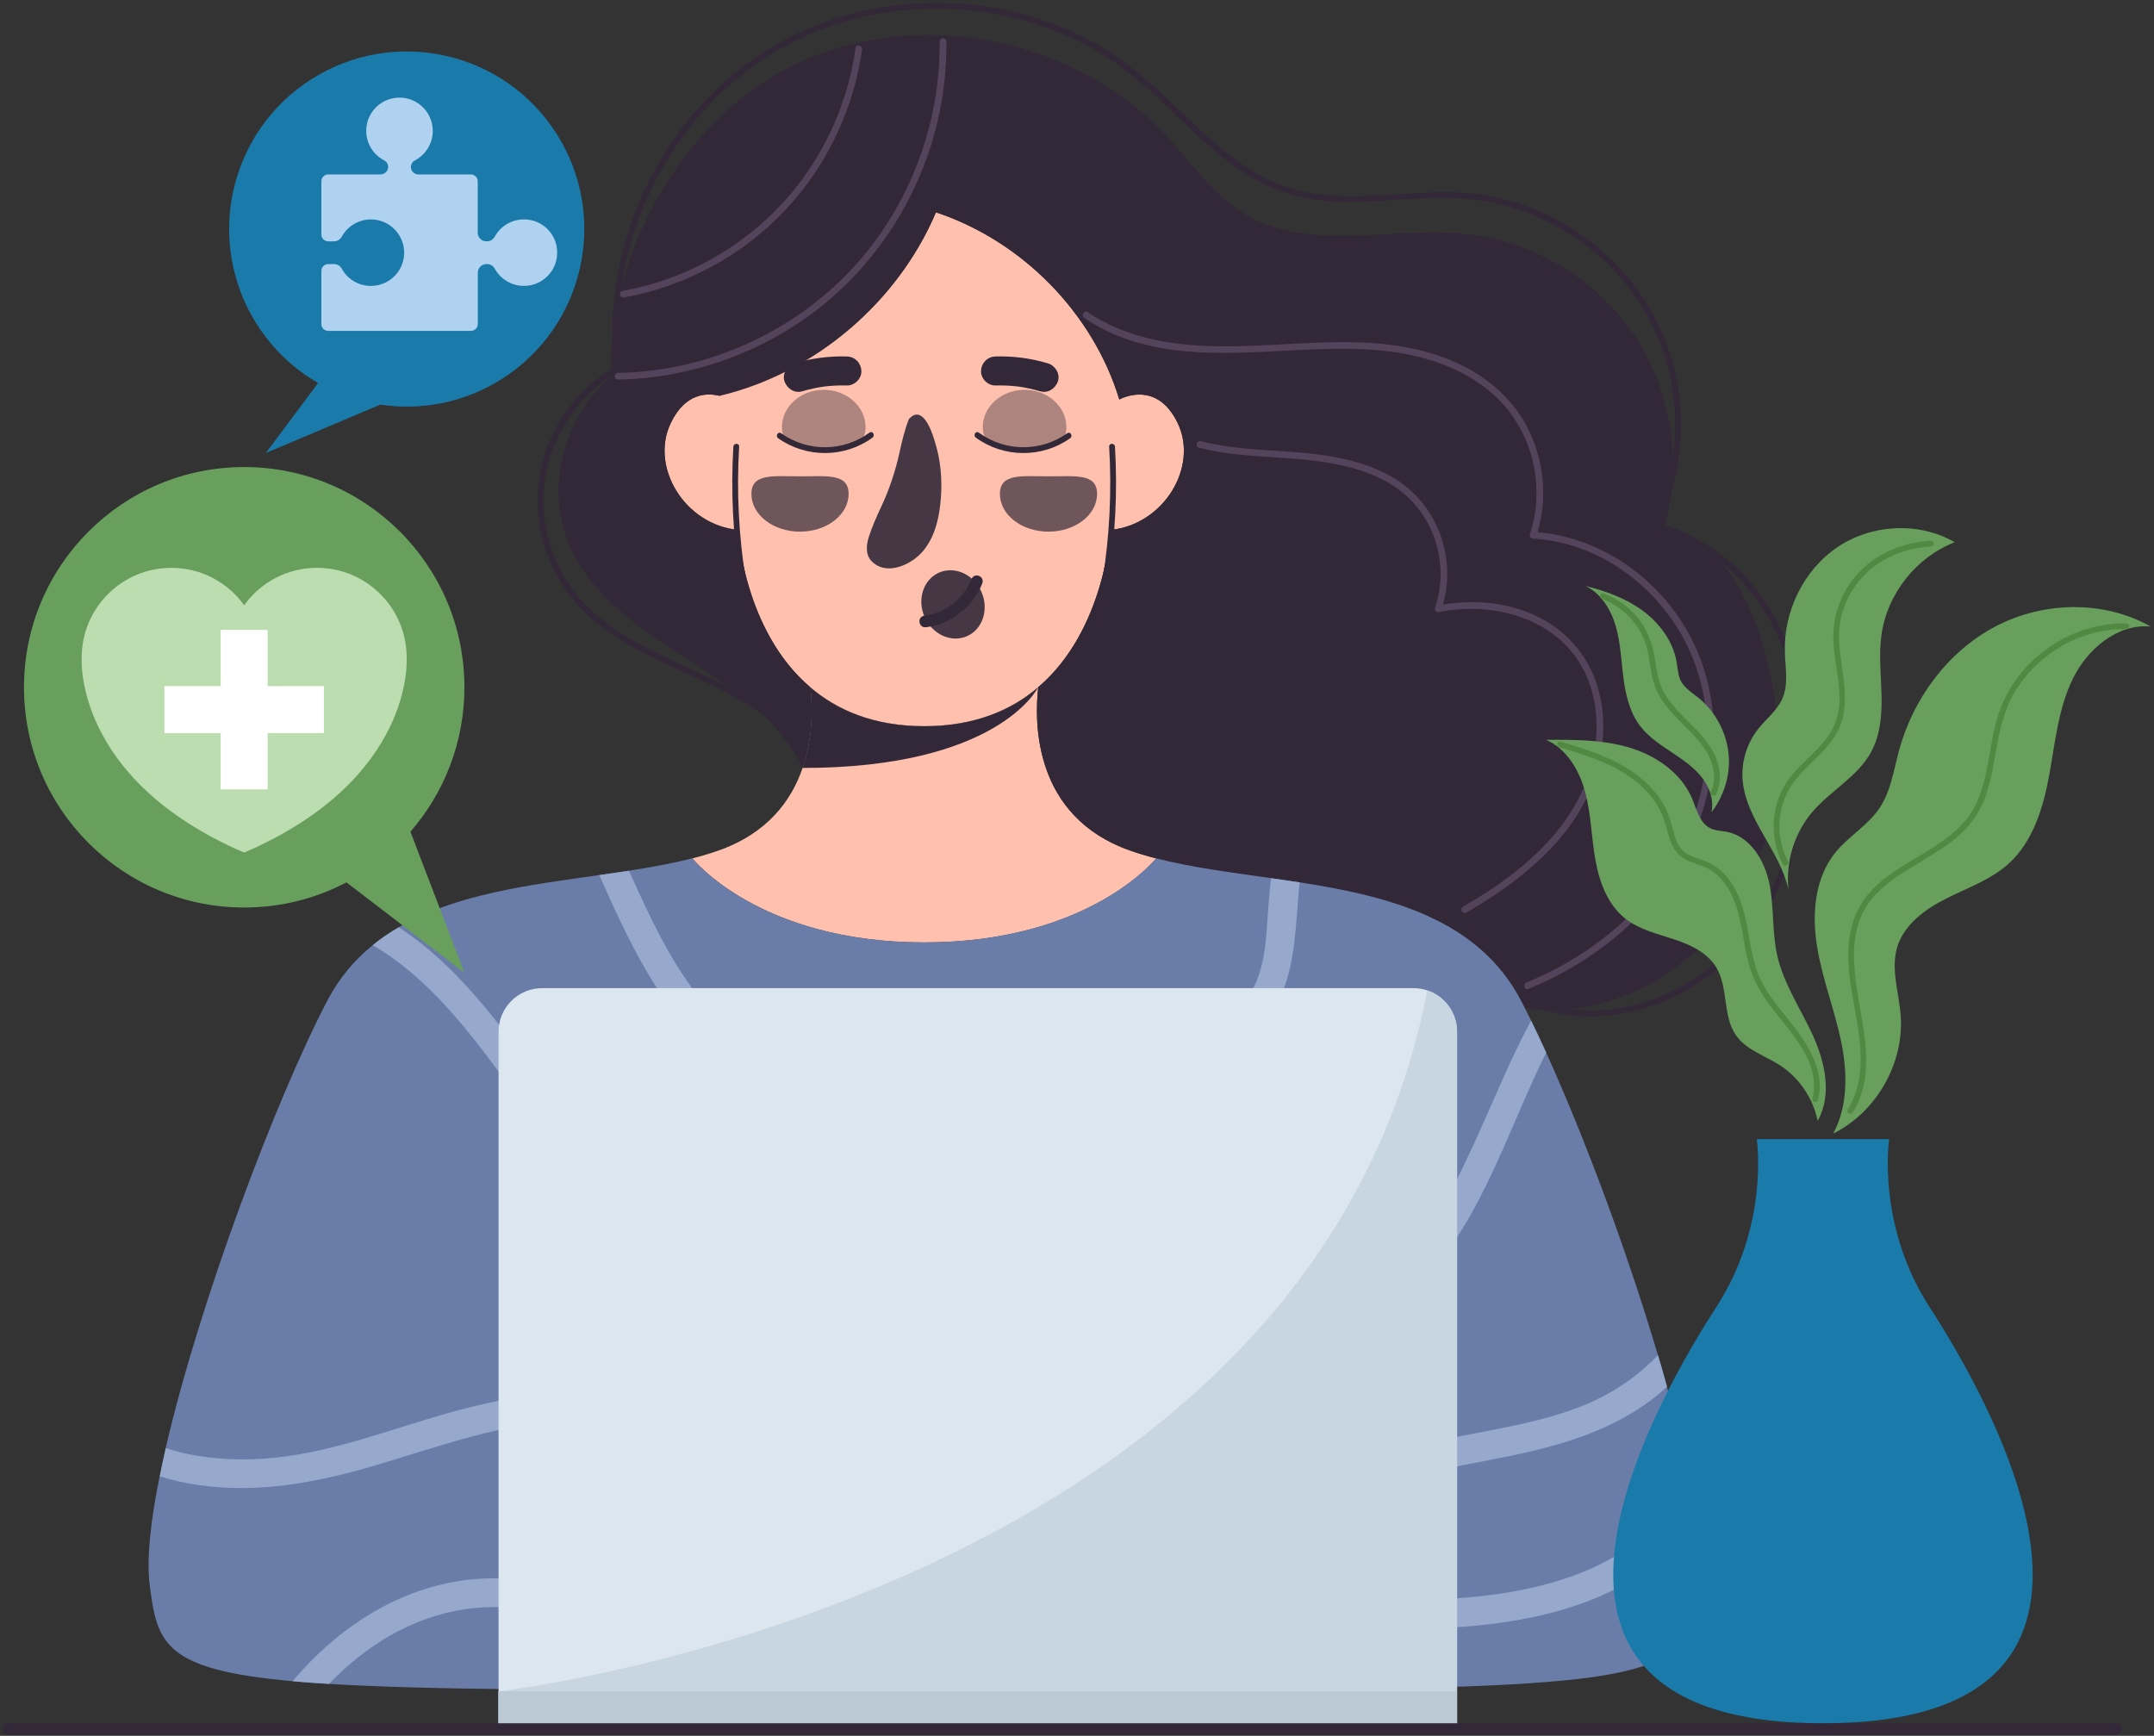 <svg width="371" height="299" viewBox="0 0 371 299" fill="none" xmlns="http://www.w3.org/2000/svg">
<rect x="0" y="0" width="371" height="299" fill="#333333" stroke="none"/>
<g id="youth-workers" clip-path="url(#clip0_1052_118)">
<g id="Group">
<g id="Layer 2">
<g id="Layer 1">
<g id="Group_2">
<g id="Group_3">
<g id="Group_4">
<path id="Vector" d="M199.131 147.859C199.131 147.859 187.701 162.339 159.191 162.339C130.681 162.339 119.261 147.859 119.261 147.859C120.841 147.459 122.351 146.999 123.801 146.489C132.211 143.509 136.321 137.899 138.241 132.279C140.111 126.839 139.911 121.409 139.571 118.379C144.191 122.329 150.531 125.089 159.201 125.089C167.871 125.089 174.211 122.329 178.831 118.379C178.141 124.529 178.041 140.619 194.591 146.479C196.041 146.989 197.561 147.449 199.141 147.849L199.131 147.859Z" fill="#FFC1AE"/>
<path id="Vector_2" d="M192.801 68.796L192.911 68.756C192.911 68.756 199.171 65.276 202.831 72.836C206.491 80.386 200.461 90.396 191.241 91.276C191.241 91.276 190.371 108.526 178.821 118.366C174.201 122.326 167.861 125.086 159.181 125.086C150.501 125.086 144.171 122.326 139.551 118.376C127.991 108.516 127.121 91.276 127.121 91.276C117.901 90.396 111.881 80.386 115.541 72.836C118.081 67.596 121.851 67.656 123.931 68.186L123.961 68.056C140.381 64.166 154.621 52.076 161.201 36.566C176.021 41.486 188.211 53.856 192.781 68.796H192.801Z" fill="#FFC1AE"/>
<path id="Vector_3" d="M178.81 118.379C178.6 118.799 171.58 132.279 138.23 132.279C140.1 126.839 139.9 121.409 139.56 118.379C144.18 122.329 150.52 125.089 159.19 125.089C167.86 125.089 174.2 122.329 178.82 118.379H178.81Z" fill="#322838"/>
<g id="Vector_4" style="mix-blend-mode:overlay" opacity="0.7">
<path d="M146.161 85.077C146.161 88.667 142.411 91.577 137.791 91.577C133.171 91.577 129.421 88.667 129.421 85.077C129.421 81.487 133.171 82.047 137.791 82.047C142.411 82.047 146.161 81.487 146.161 85.077Z" fill="#322838"/>
</g>
<g id="Vector_5" style="mix-blend-mode:overlay" opacity="0.4">
<path d="M149.081 73.578C149.081 77.128 145.861 77.548 141.881 77.548C137.901 77.548 134.681 77.128 134.681 73.578C134.681 70.028 137.901 67.148 141.881 67.148C145.861 67.148 149.081 70.028 149.081 73.578Z" fill="#322838"/>
</g>
<path id="Vector_6" d="M161.211 36.567C154.631 52.087 140.351 64.297 123.941 68.187C121.861 67.657 118.091 67.597 115.551 72.837C111.891 80.387 117.911 90.397 127.131 91.277C127.131 91.277 128.001 108.527 139.561 118.377C139.901 121.407 140.101 126.837 138.231 132.277C134.311 124.017 126.211 118.567 118.491 113.597C110.551 108.487 102.191 102.957 98.271 94.377C93.751 84.497 96.941 71.817 105.251 64.957C104.551 42.717 118.711 18.587 139.241 10.047C159.861 1.457 185.541 6.997 200.801 23.317C205.151 27.977 208.811 33.477 214.261 36.787C225.531 43.617 240.021 38.867 253.101 40.397C264.571 41.747 275.311 48.377 281.651 58.017C287.871 67.467 289.771 79.657 286.741 90.547L286.851 90.577C295.291 92.667 300.441 101.227 303.121 109.507C307.781 123.847 307.651 140.197 300.351 153.397C293.061 166.597 277.891 175.757 262.961 173.707L262.731 173.827C262.491 173.347 262.251 172.887 262.021 172.437C250.571 150.467 219.961 153.247 199.121 147.857C197.541 147.457 196.021 146.997 194.571 146.487C178.021 140.617 178.121 124.527 178.811 118.377C190.361 108.527 191.231 91.287 191.231 91.287C200.451 90.407 206.481 80.397 202.821 72.847C199.161 65.287 192.901 68.767 192.901 68.767L192.791 68.807C188.221 53.857 176.021 41.497 161.211 36.577V36.567Z" fill="#322838"/>
<path id="Vector_7" d="M149.771 74.517C145.231 77.837 139.121 77.877 134.531 74.627C134.001 74.257 133.501 75.117 134.031 75.487C138.871 78.927 145.481 78.887 150.281 75.377C150.791 74.997 150.301 74.137 149.781 74.517H149.771Z" fill="#322838"/>
<path id="Vector_8" d="M127.311 76.929C127.351 76.289 126.351 76.289 126.311 76.929C125.851 84.689 126.251 92.469 127.491 100.139C127.591 100.769 128.561 100.499 128.451 99.869C127.231 92.289 126.851 84.589 127.311 76.929Z" fill="#322838"/>
<path id="Vector_9" d="M138.571 129.017C135.441 124.457 130.911 121.247 126.081 118.677C121.061 116.007 115.751 113.947 110.731 111.277C105.531 108.517 100.661 105.017 97.521 99.937C94.011 94.247 92.721 87.197 94.211 80.667C95.631 74.447 99.441 68.787 104.671 65.147C105.321 64.697 105.991 64.277 106.681 63.887C107.241 63.567 106.741 62.707 106.181 63.027C100.581 66.217 96.261 71.437 94.101 77.497C91.841 83.817 92.221 90.857 94.871 96.997C97.351 102.757 101.791 107.107 107.081 110.347C112.051 113.397 117.491 115.547 122.721 118.087C127.761 120.537 132.761 123.407 136.401 127.767C136.871 128.327 137.311 128.917 137.721 129.517C138.081 130.047 138.951 129.547 138.581 129.017H138.571Z" fill="#322838"/>
<path id="Vector_10" d="M289.391 69.728C288.621 60.628 284.761 52.098 278.391 45.548C272.221 39.208 263.961 34.808 255.181 33.518C244.371 31.928 233.201 35.598 222.551 32.518C213.371 29.858 206.851 22.358 200.081 16.078C196.711 12.958 193.161 10.078 189.171 7.778C185.301 5.548 181.151 3.828 176.851 2.628C168.231 0.208 159.041 -0.152 150.241 1.548C141.441 3.248 133.151 7.088 126.261 12.828C119.481 18.468 114.121 25.768 110.551 33.818C107.011 41.808 105.181 50.578 105.461 59.328C105.531 61.468 105.731 63.608 106.051 65.728C106.141 66.358 107.111 66.088 107.011 65.458C104.441 48.208 110.561 30.028 122.651 17.528C128.791 11.178 136.441 6.468 144.901 3.898C153.421 1.308 162.581 0.808 171.351 2.388C180.081 3.968 188.421 7.608 195.301 13.228C202.281 18.928 208.031 26.248 215.941 30.768C220.151 33.168 224.761 34.388 229.581 34.668C234.961 34.988 240.331 34.328 245.691 34.128C250.561 33.948 255.371 34.238 260.061 35.618C264.261 36.848 268.231 38.788 271.821 41.288C279.231 46.458 284.811 54.078 287.171 62.818C289.601 71.808 288.761 81.688 284.841 90.138C283.891 92.178 282.761 94.128 281.481 95.968C281.111 96.498 281.981 96.998 282.341 96.468C287.731 88.738 290.181 79.098 289.391 69.728Z" fill="#322838"/>
<path id="Vector_11" d="M306.071 107.049C302.281 99.849 295.991 93.809 288.261 91.069C287.301 90.729 286.321 90.449 285.331 90.219C284.701 90.069 284.441 91.039 285.061 91.179C292.821 92.989 299.421 98.259 303.671 104.899C308.531 112.489 310.351 121.679 310.231 130.599C310.121 138.799 308.331 147.089 304.501 154.379C300.771 161.479 295.091 167.409 287.801 170.859C280.881 174.139 272.721 175.159 265.361 172.789C264.461 172.499 263.571 172.159 262.701 171.769C262.121 171.509 261.611 172.369 262.201 172.629C269.471 175.899 277.821 175.729 285.241 173.009C292.971 170.169 299.331 164.739 303.691 157.789C308.201 150.619 310.551 142.199 311.111 133.779C311.721 124.669 310.371 115.169 306.081 107.029L306.071 107.049Z" fill="#322838"/>
<g id="Vector_12" style="mix-blend-mode:overlay" opacity="0.7">
<path d="M172.221 85.077C172.221 88.667 175.971 91.577 180.591 91.577C185.211 91.577 188.961 88.667 188.961 85.077C188.961 81.487 185.211 82.047 180.591 82.047C175.971 82.047 172.221 81.487 172.221 85.077Z" fill="#322838"/>
</g>
<g id="Vector_13" style="mix-blend-mode:overlay" opacity="0.4">
<path d="M169.271 73.578C169.271 77.128 172.491 77.548 176.471 77.548C180.451 77.548 183.671 77.128 183.671 73.578C183.671 70.028 180.451 67.148 176.471 67.148C172.491 67.148 169.271 70.028 169.271 73.578Z" fill="#322838"/>
</g>
<path id="Vector_14" d="M168.581 74.517C173.121 77.837 179.231 77.877 183.821 74.627C184.351 74.257 184.851 75.117 184.321 75.487C179.481 78.927 172.871 78.887 168.071 75.377C167.561 74.997 168.051 74.137 168.571 74.517H168.581Z" fill="#322838"/>
<path id="Vector_15" d="M191.04 76.929C191 76.289 192 76.289 192.04 76.929C192.5 84.689 192.1 92.469 190.86 100.139C190.76 100.769 189.79 100.499 189.9 99.869C191.12 92.289 191.5 84.589 191.04 76.929Z" fill="#322838"/>
<g id="Vector_16" style="mix-blend-mode:overlay" opacity="0.9">
<path d="M166.547 109.584C169.253 108.397 170.371 104.983 169.044 101.958C167.717 98.934 164.448 97.445 161.742 98.632C159.036 99.819 157.918 103.233 159.245 106.257C160.572 109.282 163.842 110.771 166.547 109.584Z" fill="#322838"/>
</g>
<path id="Vector_17" d="M169.191 100.477C167.601 104.537 163.801 107.507 159.481 108.047C159.391 108.047 159.311 108.057 159.231 108.047C158.961 108.017 158.741 107.877 158.571 107.657C158.341 107.357 158.301 106.957 158.431 106.627C158.571 106.307 158.841 106.097 159.201 106.057C162.821 105.617 166.011 103.127 167.331 99.747C167.531 99.227 168.081 98.987 168.611 99.197C169.141 99.397 169.391 99.957 169.191 100.477Z" fill="#322838"/>
<path id="Vector_18" d="M145.871 61.399C142.841 61.309 139.771 61.709 136.861 62.579C135.611 62.949 134.691 64.349 135.111 65.649C135.521 66.919 136.841 67.799 138.181 67.399C139.401 67.039 140.631 66.769 141.891 66.589C143.211 66.429 144.531 66.359 145.861 66.399C147.171 66.439 148.421 65.219 148.361 63.899C148.301 62.509 147.261 61.439 145.861 61.399H145.871Z" fill="#322838"/>
<path id="Vector_19" d="M171.461 61.399C174.491 61.309 177.561 61.709 180.471 62.579C181.721 62.949 182.641 64.349 182.221 65.649C181.811 66.919 180.491 67.799 179.151 67.399C177.931 67.039 176.701 66.769 175.441 66.589C174.121 66.429 172.801 66.359 171.471 66.399C170.161 66.439 168.911 65.219 168.971 63.899C169.031 62.509 170.071 61.439 171.471 61.399H171.461Z" fill="#322838"/>
<g id="Vector_20" style="mix-blend-mode:overlay" opacity="0.9">
<path d="M162.061 85.678C161.841 88.638 161.261 91.768 159.491 94.248C157.581 97.158 152.411 99.658 149.801 96.288C149.061 95.128 149.261 93.678 149.661 92.438C150.221 90.688 150.971 89.018 151.751 87.338C153.151 84.378 154.191 81.258 154.901 78.068C155.341 76.068 155.791 74.078 156.541 72.198C158.901 69.528 160.531 74.358 161.041 76.148C162.001 79.208 162.301 82.488 162.061 85.688V85.678Z" fill="#322838"/>
</g>
<path id="Vector_21" d="M161.84 7.139C161.98 18.709 158.46 30.209 151.97 39.769C145.52 49.279 136.08 56.559 125.34 60.599C119.3 62.869 112.9 64.119 106.45 64.229C105.71 64.239 105.7 65.399 106.45 65.389C118.14 65.179 129.71 61.309 139.2 54.489C148.78 47.599 155.96 37.789 159.82 26.649C161.99 20.389 163.08 13.769 163 7.149C163 6.409 161.83 6.399 161.84 7.149V7.139Z" fill="#53445B"/>
<path id="Vector_22" d="M147.361 8.249C146.241 16.308 143.141 24.029 138.371 30.619C133.661 37.129 127.321 42.379 120.101 45.898C116.021 47.889 111.661 49.309 107.191 50.118C106.461 50.248 106.771 51.368 107.501 51.239C115.531 49.788 123.141 46.349 129.581 41.349C136.111 36.279 141.311 29.558 144.641 21.988C146.531 17.709 147.831 13.188 148.471 8.559C148.571 7.829 147.461 7.519 147.351 8.249H147.361Z" fill="#53445B"/>
<path id="Vector_23" d="M294.331 118.357C292.811 111.537 289.281 105.297 284.181 100.527C278.891 95.567 272.071 92.287 264.821 91.677C266.471 86.187 266.011 80.187 263.701 74.947C261.201 69.267 256.491 65.017 250.881 62.487C237.541 56.477 222.821 60.007 208.771 59.627C201.291 59.427 193.621 58.047 187.331 53.757C186.711 53.337 186.131 54.337 186.751 54.757C198.461 62.757 213.331 60.667 226.651 60.157C233.461 59.897 240.371 60.077 246.911 62.197C252.711 64.077 258.061 67.527 261.271 72.807C264.751 78.517 265.621 85.687 263.501 92.047C263.371 92.427 263.701 92.757 264.061 92.777C277.401 93.547 288.901 103.747 292.601 116.357C294.681 123.427 294.511 131.047 292.521 138.117C290.591 144.967 286.881 151.177 282.001 156.337C276.681 161.957 270.081 166.317 262.921 169.227C262.241 169.507 262.541 170.627 263.231 170.347C276.541 164.937 288.151 154.537 292.911 140.737C295.371 133.597 295.961 125.767 294.311 118.377L294.331 118.357Z" fill="#53445B"/>
<path id="Vector_24" d="M274.861 117.36C273.121 112.45 269.531 108.5 264.851 106.22C259.821 103.77 254.021 103.21 248.531 104.14C250.401 97.75 248.671 90.46 244.111 85.6C238.591 79.72 230.071 78.4 222.411 77.83C217.191 77.45 211.921 77.3 206.821 76C206.101 75.82 205.791 76.93 206.511 77.12C214.761 79.23 223.411 78.31 231.681 80.29C235.281 81.15 238.831 82.56 241.701 84.94C244.361 87.15 246.291 90.12 247.301 93.42C248.431 97.1 248.421 101.07 247.151 104.72C246.991 105.17 247.461 105.51 247.861 105.43C257.591 103.44 269.031 106.77 273.261 116.45C275.291 121.09 275.421 126.43 274.251 131.3C273.011 136.48 270.201 141.1 266.621 144.99C262.431 149.54 257.311 153.11 251.981 156.18C251.341 156.55 251.921 157.55 252.561 157.18C262.171 151.65 271.821 143.96 275.041 132.87C276.491 127.86 276.621 122.32 274.861 117.37V117.36Z" fill="#53445B"/>
</g>
<g id="Group_5">
<path id="Vector_25" d="M292.6 272.86C290.28 291.48 288.38 291.16 159.18 291.16H142.89C100.44 291.16 73.66 291.09 56.67 290.05C54.41 289.92 52.33 289.77 50.4 289.59C28.18 287.6 27.04 283.09 25.77 272.86C25.23 268.51 25.93 262 27.5 254.28C27.81 252.71 28.16 251.1 28.54 249.43C34.36 224.26 47.49 189.41 56.34 172.42C58.4 168.48 61.07 165.33 64.2 162.8C65.6 161.65 67.1 160.63 68.68 159.72C78.48 154.01 91.24 152.42 103.24 150.73C104.96 150.48 106.66 150.24 108.34 149.98C112.15 149.39 115.83 148.72 119.24 147.84C119.24 147.84 130.67 162.32 159.17 162.32C187.67 162.32 199.11 147.84 199.11 147.84C205.13 149.4 211.96 150.27 218.91 151.26C220.55 151.49 222.2 151.73 223.84 151.98C239.36 154.4 254.64 158.29 262.01 172.42C262.24 172.87 262.48 173.33 262.72 173.81C263.04 174.44 263.37 175.1 263.7 175.78C264.54 177.49 265.41 179.34 266.3 181.3C272.72 195.42 280.19 215.29 285.55 233.41C286.09 235.25 286.62 237.07 287.11 238.86C288.67 244.46 289.98 249.81 290.94 254.67C291.47 257.31 291.89 259.8 292.2 262.11C292.77 266.41 292.94 270.08 292.59 272.86H292.6Z" fill="#6A7DA9"/>
<path id="Vector_26" d="M266.31 181.31C260.9 192.19 257.05 204.14 250.31 214.1C244.79 222.28 237.05 229.32 227.48 232.3C222.7 233.8 217.62 234.03 212.73 232.96C207.83 231.88 203.29 229.56 198.87 227.26C194.41 224.94 189.97 222.64 185.05 221.42C180.32 220.25 175.43 219.99 170.57 220.1C160.46 220.34 150.45 222.21 140.33 222.25C130.4 222.29 120.72 220.16 112.45 214.49C104.49 209.05 98.34 201.55 92.64 193.87C84.55 182.96 76.21 169.77 64.2 162.81C65.6 161.66 67.1 160.64 68.68 159.73C81.61 168.13 89.97 182.42 99.3 194.44C104.87 201.61 111.2 208.54 119.34 212.81C128.05 217.38 137.95 217.64 147.54 216.95C157.45 216.25 167.37 214.54 177.32 215.23C182.35 215.58 187.33 216.53 192.02 218.44C196.78 220.37 201.21 222.97 205.84 225.18C210.06 227.2 214.56 228.73 219.29 228.64C223.75 228.56 228.08 227.13 231.93 224.95C240.72 219.98 246.56 211.71 251.05 202.9C255.45 194.25 259 184.57 263.71 175.79C264.55 177.5 265.42 179.35 266.31 181.31Z" fill="#96A8CC"/>
<path id="Vector_27" d="M223.85 151.988C223.49 155.488 223.33 158.998 222.91 162.478C222.13 168.968 220.11 175.288 214.33 178.998C208.18 182.948 200.62 182.638 193.63 182.488C189.84 182.418 186.1 182.578 182.36 183.228C178.62 183.878 174.94 184.838 171.29 185.828C164.03 187.808 156.77 189.908 149.23 190.358C142.12 190.788 135.06 189.468 128.87 185.868C123.16 182.558 118.47 177.738 114.66 172.398C110.48 166.538 107.4 159.998 104.44 153.468C104.04 152.578 103.64 151.658 103.23 150.738C104.95 150.488 106.65 150.248 108.33 149.988C108.47 150.308 108.62 150.628 108.76 150.938C111.94 157.968 115.25 165.088 119.98 171.238C123.68 176.048 128.32 180.238 133.84 182.838C139.92 185.708 146.9 185.908 153.44 184.928C160.78 183.838 167.83 181.448 175.01 179.688C178.6 178.808 182.22 178.108 185.9 177.728C189.62 177.348 193.34 177.508 197.06 177.568C203.04 177.668 209.99 177.368 214.25 172.548C218.11 168.178 218.04 161.388 218.48 155.928C218.6 154.368 218.75 152.818 218.92 151.268C220.56 151.498 222.21 151.738 223.85 151.988Z" fill="#96A8CC"/>
<path id="Vector_28" d="M287.121 238.868C286.851 239.128 286.581 239.368 286.301 239.608C277.771 246.938 266.951 249.528 256.161 251.568C250.461 252.648 244.801 253.788 239.211 255.368C233.501 256.998 227.861 258.898 222.201 260.688C211.221 264.168 199.9 267.238 188.29 267.018C167.11 266.618 147.91 256.548 128.201 250.038C118.571 246.858 108.581 244.428 98.38 244.688C86.63 244.978 75.54 249.218 64.4 252.488C54.52 255.378 44.501 257.288 34.211 255.808C31.93 255.488 29.691 254.978 27.52 254.288C27.831 252.718 28.18 251.108 28.561 249.438C33.3 250.998 38.471 251.488 43.331 251.358C54.011 251.078 64.191 247.278 74.311 244.238C84.88 241.058 95.561 238.898 106.621 240.018C116.661 241.028 126.331 243.968 135.781 247.388C154.571 254.188 173.631 263.328 194.131 261.868C205.531 261.058 216.471 257.288 227.271 253.818C232.671 252.078 238.091 250.368 243.611 249.038C249.011 247.738 254.511 246.878 259.951 245.738C265.251 244.628 270.59 243.278 275.46 240.858C279.25 238.978 282.651 236.468 285.571 233.418C286.111 235.258 286.641 237.078 287.131 238.868H287.121Z" fill="#96A8CC"/>
<path id="Vector_29" d="M292.21 262.108C289.67 265.508 286.51 268.468 283.03 270.858C275.14 276.288 265.6 278.708 256.2 279.808C245.59 281.038 234.89 280.438 224.26 280.858C214.07 281.258 204.05 282.968 194.07 284.938C181.18 287.468 168.08 290.408 154.93 291.158C150.93 291.388 146.91 291.418 142.9 291.158C139.96 290.978 137.01 290.648 134.07 290.138C124.61 288.498 115.78 284.688 106.79 281.498C98.3 278.488 89.19 275.828 80.09 277.188C70.9 278.558 62.98 283.458 56.67 290.048C54.41 289.918 52.33 289.768 50.4 289.588C58.59 279.868 69.82 272.708 82.77 271.928C92.13 271.358 101.28 274.188 109.96 277.348C118.97 280.628 127.88 284.278 137.43 285.648C157.15 288.468 176.95 283.098 196.19 279.438C206.38 277.498 216.61 276.028 226.98 275.768C237.28 275.508 247.68 276.048 257.9 274.578C266.7 273.318 275.82 270.638 282.74 264.838C286.1 262.028 288.99 258.568 290.93 254.668C291.46 257.308 291.88 259.798 292.19 262.108H292.21Z" fill="#96A8CC"/>
</g>
</g>
<g id="Group_6">
<path id="Vector_30" d="M250.96 177.727V297.827H85.87V177.727C85.87 173.577 89.23 170.207 93.38 170.207H243.45C244.28 170.207 245.08 170.337 245.83 170.597C248.81 171.587 250.96 174.407 250.96 177.727Z" fill="#DCE6EF"/>
<path id="Vector_31" d="M250.96 177.728V297.828H85.87V291.338C85.87 291.338 225.66 275.448 245.83 170.598C248.81 171.588 250.96 174.408 250.96 177.728Z" fill="#C8D6E2"/>
<path id="Vector_32" d="M250.96 291.336H85.87V297.816H250.96V291.336Z" fill="#BAC9D4"/>
</g>
<path id="Vector_33" d="M364.46 296.828H1.47C0.18 296.828 0.18 298.828 1.47 298.828H364.47C365.76 298.828 365.76 296.828 364.47 296.828H364.46Z" fill="#322838"/>
<g id="Group_7">
<path id="Vector_34" d="M313.981 296.829C252.141 296.829 286.47 239.289 295.63 225.119C304.81 210.939 302.58 196.219 302.58 196.219H325.38C325.38 196.219 323.16 210.949 332.33 225.119C341.5 239.289 375.821 296.829 313.981 296.829Z" fill="#1A7BAB"/>
<g id="Group_8">
<g id="Group_9">
<path id="Vector_35" d="M370.421 107.921C364.721 107.391 359.541 111.771 357.021 116.911C354.511 122.051 353.981 127.891 352.951 133.521C351.921 139.151 350.161 145.001 345.901 148.821C342.851 151.551 338.861 152.931 335.201 154.781C331.551 156.621 327.911 159.281 326.751 163.211C325.661 166.941 327.041 170.891 327.361 174.771C328.041 183.081 323.201 191.561 315.741 195.261C318.281 190.601 318.211 184.841 317.151 179.591C316.021 174.021 313.881 168.681 312.971 163.071C312.051 157.461 312.551 151.241 316.131 146.831C318.391 144.041 321.701 142.201 323.701 139.221C325.671 136.321 326.151 132.711 327.071 129.321C329.491 120.351 335.461 112.241 343.681 107.911C351.911 103.581 362.331 103.341 370.421 107.921Z" fill="#689F5C"/>
<path id="Vector_36" d="M366.241 107.38C359.521 107.23 352.921 110.36 348.531 115.41C346.281 118 344.701 121.03 343.811 124.33C342.831 127.99 342.551 131.79 341.491 135.43C340.971 137.22 340.241 138.95 339.171 140.49C338.281 141.76 337.161 142.86 335.971 143.83C333.511 145.82 330.691 147.3 328.011 148.97C325.431 150.58 322.901 152.39 321.111 154.88C318.911 157.93 318.251 161.7 318.351 165.4C318.571 173.02 322.151 180.99 319.511 188.52C319.191 189.43 318.761 190.29 318.251 191.11C317.911 191.66 318.771 192.16 319.111 191.61C323.291 184.92 320.731 176.8 319.721 169.61C319.191 165.81 318.991 161.76 320.441 158.14C321.651 155.11 324.041 152.85 326.681 151.03C331.731 147.56 338.001 145.13 341.001 139.41C342.711 136.15 343.231 132.46 343.871 128.88C344.501 125.32 345.341 121.86 347.281 118.77C350.821 113.12 357.071 109.13 363.721 108.47C364.561 108.39 365.401 108.36 366.251 108.38C366.891 108.39 366.891 107.39 366.251 107.38H366.241Z" fill="#518943"/>
</g>
<g id="Group_10">
<path id="Vector_37" d="M302.82 125.569C304.2 123.819 306.09 122.399 306.99 120.349C308.06 117.889 307.51 115.079 307.42 112.399C307.18 105.319 310.65 98.149 316.54 94.209C322.42 90.269 330.56 89.839 336.68 93.399C330.07 95.959 325.06 102.269 324.07 109.279C323.58 112.689 323.98 116.139 324.07 119.579C324.16 123.009 323.9 126.589 322.24 129.599C319.92 133.809 315.3 136.189 312.17 139.839C309.04 143.489 307.54 148.469 308.04 153.259C306.65 146.619 300.68 141.189 300.14 134.329C299.9 131.209 300.88 128.019 302.82 125.569Z" fill="#689F5C"/>
<path id="Vector_38" d="M332.61 93.149C328.02 93.329 323.47 95.159 320.27 98.509C317.12 101.799 315.54 106.189 315.79 110.729C316.05 115.439 317.99 120.679 315.8 125.199C313.94 129.049 309.98 131.289 307.67 134.819C304.96 138.969 304.79 144.529 307.1 148.889C307.4 149.459 308.26 148.949 307.96 148.389C305.94 144.569 305.99 139.759 308.13 135.989C310.15 132.429 313.85 130.249 316.04 126.819C318.56 122.849 317.72 118.239 317.11 113.849C316.79 111.529 316.55 109.149 317 106.829C317.41 104.709 318.3 102.699 319.54 100.939C322.51 96.729 327.51 94.359 332.6 94.149C333.24 94.119 333.24 93.119 332.6 93.149H332.61Z" fill="#518943"/>
</g>
<g id="Group_11">
<path id="Vector_39" d="M297.77 130.507C297.58 126.507 295.58 122.618 292.44 120.118C291.38 119.278 290.17 118.537 289.54 117.347C289.01 116.337 288.97 115.157 288.78 114.037C288.18 110.487 285.87 107.367 282.97 105.217C280.07 103.067 276.61 101.808 273.11 100.938C275.78 102.237 277.46 105.007 278.29 107.857C279.12 110.707 279.23 113.718 279.6 116.658C279.98 119.598 280.66 122.617 282.44 124.987C283.96 127.007 286.13 128.387 288.23 129.787C290.33 131.187 292.45 132.677 293.77 134.827C294.7 136.317 295.13 138.217 294.79 139.897C296.84 137.257 297.93 133.868 297.78 130.518L297.77 130.507Z" fill="#689F5C"/>
<path id="Vector_40" d="M276.29 102.259C278.66 103.129 280.74 104.669 282.28 106.659C283.98 108.849 284.71 111.339 285.13 114.039C285.37 115.559 285.59 117.089 286.22 118.509C286.84 119.899 287.78 121.109 288.79 122.229C290.8 124.459 293.21 126.379 294.77 128.979C296.16 131.309 296.79 134.239 295.6 136.779C295.33 137.359 294.42 136.949 294.69 136.359C295.74 134.109 295.14 131.499 293.9 129.459C292.42 127.039 290.2 125.209 288.29 123.139C287.31 122.079 286.39 120.949 285.7 119.669C285.06 118.499 284.69 117.249 284.44 115.939C284.16 114.499 284.04 113.019 283.66 111.599C283.34 110.419 282.85 109.279 282.2 108.249C280.71 105.899 278.49 104.099 275.87 103.139C275.26 102.919 275.69 102.009 276.29 102.229V102.259Z" fill="#518943"/>
</g>
<g id="Group_12">
<path id="Vector_41" d="M312.281 178.428C314.381 183.048 315.561 188.648 313.071 193.068C312.281 189.178 309.881 185.628 306.551 183.478C303.981 181.828 300.811 180.868 299.041 178.388C296.651 175.028 297.731 170.158 295.601 166.628C294.041 164.048 291.091 162.698 288.231 161.768C285.371 160.828 282.341 160.108 279.971 158.258C276.901 155.848 275.451 151.918 274.781 148.078C274.101 144.238 274.041 140.278 273.051 136.508C272.051 132.738 269.881 129.008 266.311 127.438C271.111 127.408 276.001 127.388 280.601 128.758C285.201 130.128 289.561 133.108 291.431 137.528C292.231 139.428 292.741 141.758 294.591 142.668C295.491 143.108 296.531 143.098 297.501 143.298C301.521 144.128 303.991 148.308 304.781 152.328C305.571 156.358 305.201 160.558 306.101 164.558C307.211 169.508 310.181 173.808 312.281 178.428Z" fill="#689F5C"/>
<path id="Vector_42" d="M307.42 174.869C305.68 172.709 303.9 170.479 302.86 167.879C301.78 165.169 301.44 162.249 300.89 159.409C300.42 156.969 299.74 154.539 298.43 152.409C297.17 150.369 295.43 148.919 293.17 148.109C291.94 147.669 290.59 147.329 289.67 146.349C288.82 145.429 288.47 144.169 288.16 142.989C287.85 141.809 287.53 140.639 287.02 139.519C286.49 138.379 285.79 137.329 284.99 136.359C280.94 131.479 274.67 129.509 268.82 127.739C268.2 127.549 267.94 128.519 268.55 128.699C273.78 130.279 279.28 131.959 283.24 135.919C285.01 137.699 286.28 139.799 286.93 142.229C287.54 144.469 288.06 146.829 290.27 148.029C291.35 148.619 292.57 148.869 293.69 149.369C294.76 149.839 295.68 150.549 296.46 151.409C298.04 153.169 298.94 155.469 299.51 157.739C300.19 160.479 300.46 163.299 301.2 166.029C301.92 168.649 303.2 170.969 304.82 173.139C308.24 177.719 313.71 182.869 312.19 189.199C312.04 189.829 313 190.089 313.15 189.469C314.5 183.869 310.72 178.949 307.42 174.859V174.869Z" fill="#518943"/>
</g>
</g>
</g>
<g id="Group_13">
<path id="Vector_43" d="M4.131 118.389C4.131 139.329 21.111 156.319 42.061 156.319C48.421 156.319 54.411 154.759 59.671 151.989L79.991 167.559L70.691 143.259C76.481 136.599 79.991 127.899 79.991 118.389C79.991 97.439 63.011 80.449 42.061 80.449C21.111 80.449 4.131 97.439 4.131 118.389Z" fill="#689F5C"/>
<g id="Group_14">
<path id="Vector_44" d="M42.051 146.859C71.591 134.139 70.041 113.259 70.041 113.259C70.041 104.729 63.121 97.809 54.591 97.809C49.431 97.809 44.861 100.339 42.051 104.249C39.251 100.349 34.681 97.809 29.521 97.809C20.991 97.809 14.071 104.729 14.071 113.259C14.071 113.259 12.521 134.139 42.051 146.859Z" fill="#BBDDB0"/>
<path id="Vector_45" d="M28.32 118.19V126.27H38.01V135.97H46.1V126.27H55.79V118.19H46.1V108.5H38.01V118.19H28.32Z" fill="white"/>
</g>
</g>
<g id="Group_15">
<path id="Vector_46" d="M53.661 13.626C39.401 22.676 35.181 41.576 44.231 55.846C46.981 60.176 50.631 63.576 54.791 65.966L45.781 78.036L65.491 69.696C72.521 70.756 79.971 69.386 86.441 65.276C100.701 56.216 104.931 37.316 95.871 23.056C86.811 8.796 67.911 4.576 53.651 13.636L53.661 13.626Z" fill="#1A7BAB"/>
<path id="Vector_47" d="M69.611 43.527C69.611 44.217 69.491 44.877 69.261 45.497C68.461 47.687 66.351 49.247 63.881 49.247C61.721 49.247 59.841 48.057 58.871 46.287C58.601 45.797 58.111 45.487 57.541 45.487H56.521C55.881 45.487 55.351 46.007 55.351 46.657V55.827C55.351 56.467 55.871 56.997 56.521 56.997H81.121C81.761 56.997 82.291 56.477 82.291 55.827V46.977C82.291 46.157 82.961 45.487 83.781 45.487H83.901C84.461 45.487 84.951 45.807 85.221 46.287C86.191 48.047 88.081 49.247 90.241 49.247C93.771 49.247 96.561 46.057 95.861 42.397C95.441 40.167 93.661 38.367 91.441 37.917C88.801 37.377 86.381 38.657 85.221 40.747C84.951 41.237 84.451 41.567 83.891 41.567H83.771C82.951 41.567 82.281 40.897 82.281 40.077V31.217C82.281 30.577 81.761 30.047 81.111 30.047H72.051C71.351 30.047 70.771 29.467 70.771 28.767C70.771 28.287 71.041 27.847 71.461 27.627C73.291 26.667 74.541 24.747 74.541 22.547C74.541 19.017 71.341 16.217 67.681 16.927C65.451 17.357 63.661 19.137 63.201 21.347C62.651 24.037 64.001 26.487 66.151 27.617C66.611 27.857 66.891 28.327 66.851 28.857C66.801 29.537 66.181 30.047 65.501 30.047H56.521C55.881 30.047 55.351 30.567 55.351 31.217V40.397C55.351 41.037 55.871 41.567 56.521 41.567H57.541C58.101 41.567 58.591 41.247 58.871 40.767C59.841 38.997 61.731 37.797 63.881 37.797C64.671 37.797 65.421 37.957 66.111 38.247C68.171 39.117 69.611 41.157 69.611 43.527Z" fill="#AED2EF"/>
</g>
</g>
</g>
</g>
</g>
</g>
<defs>
<clipPath id="clip0_1052_118">
<rect width="369.92" height="298.33" fill="white" transform="translate(0.5 0.5)"/>
</clipPath>
</defs>
</svg>
